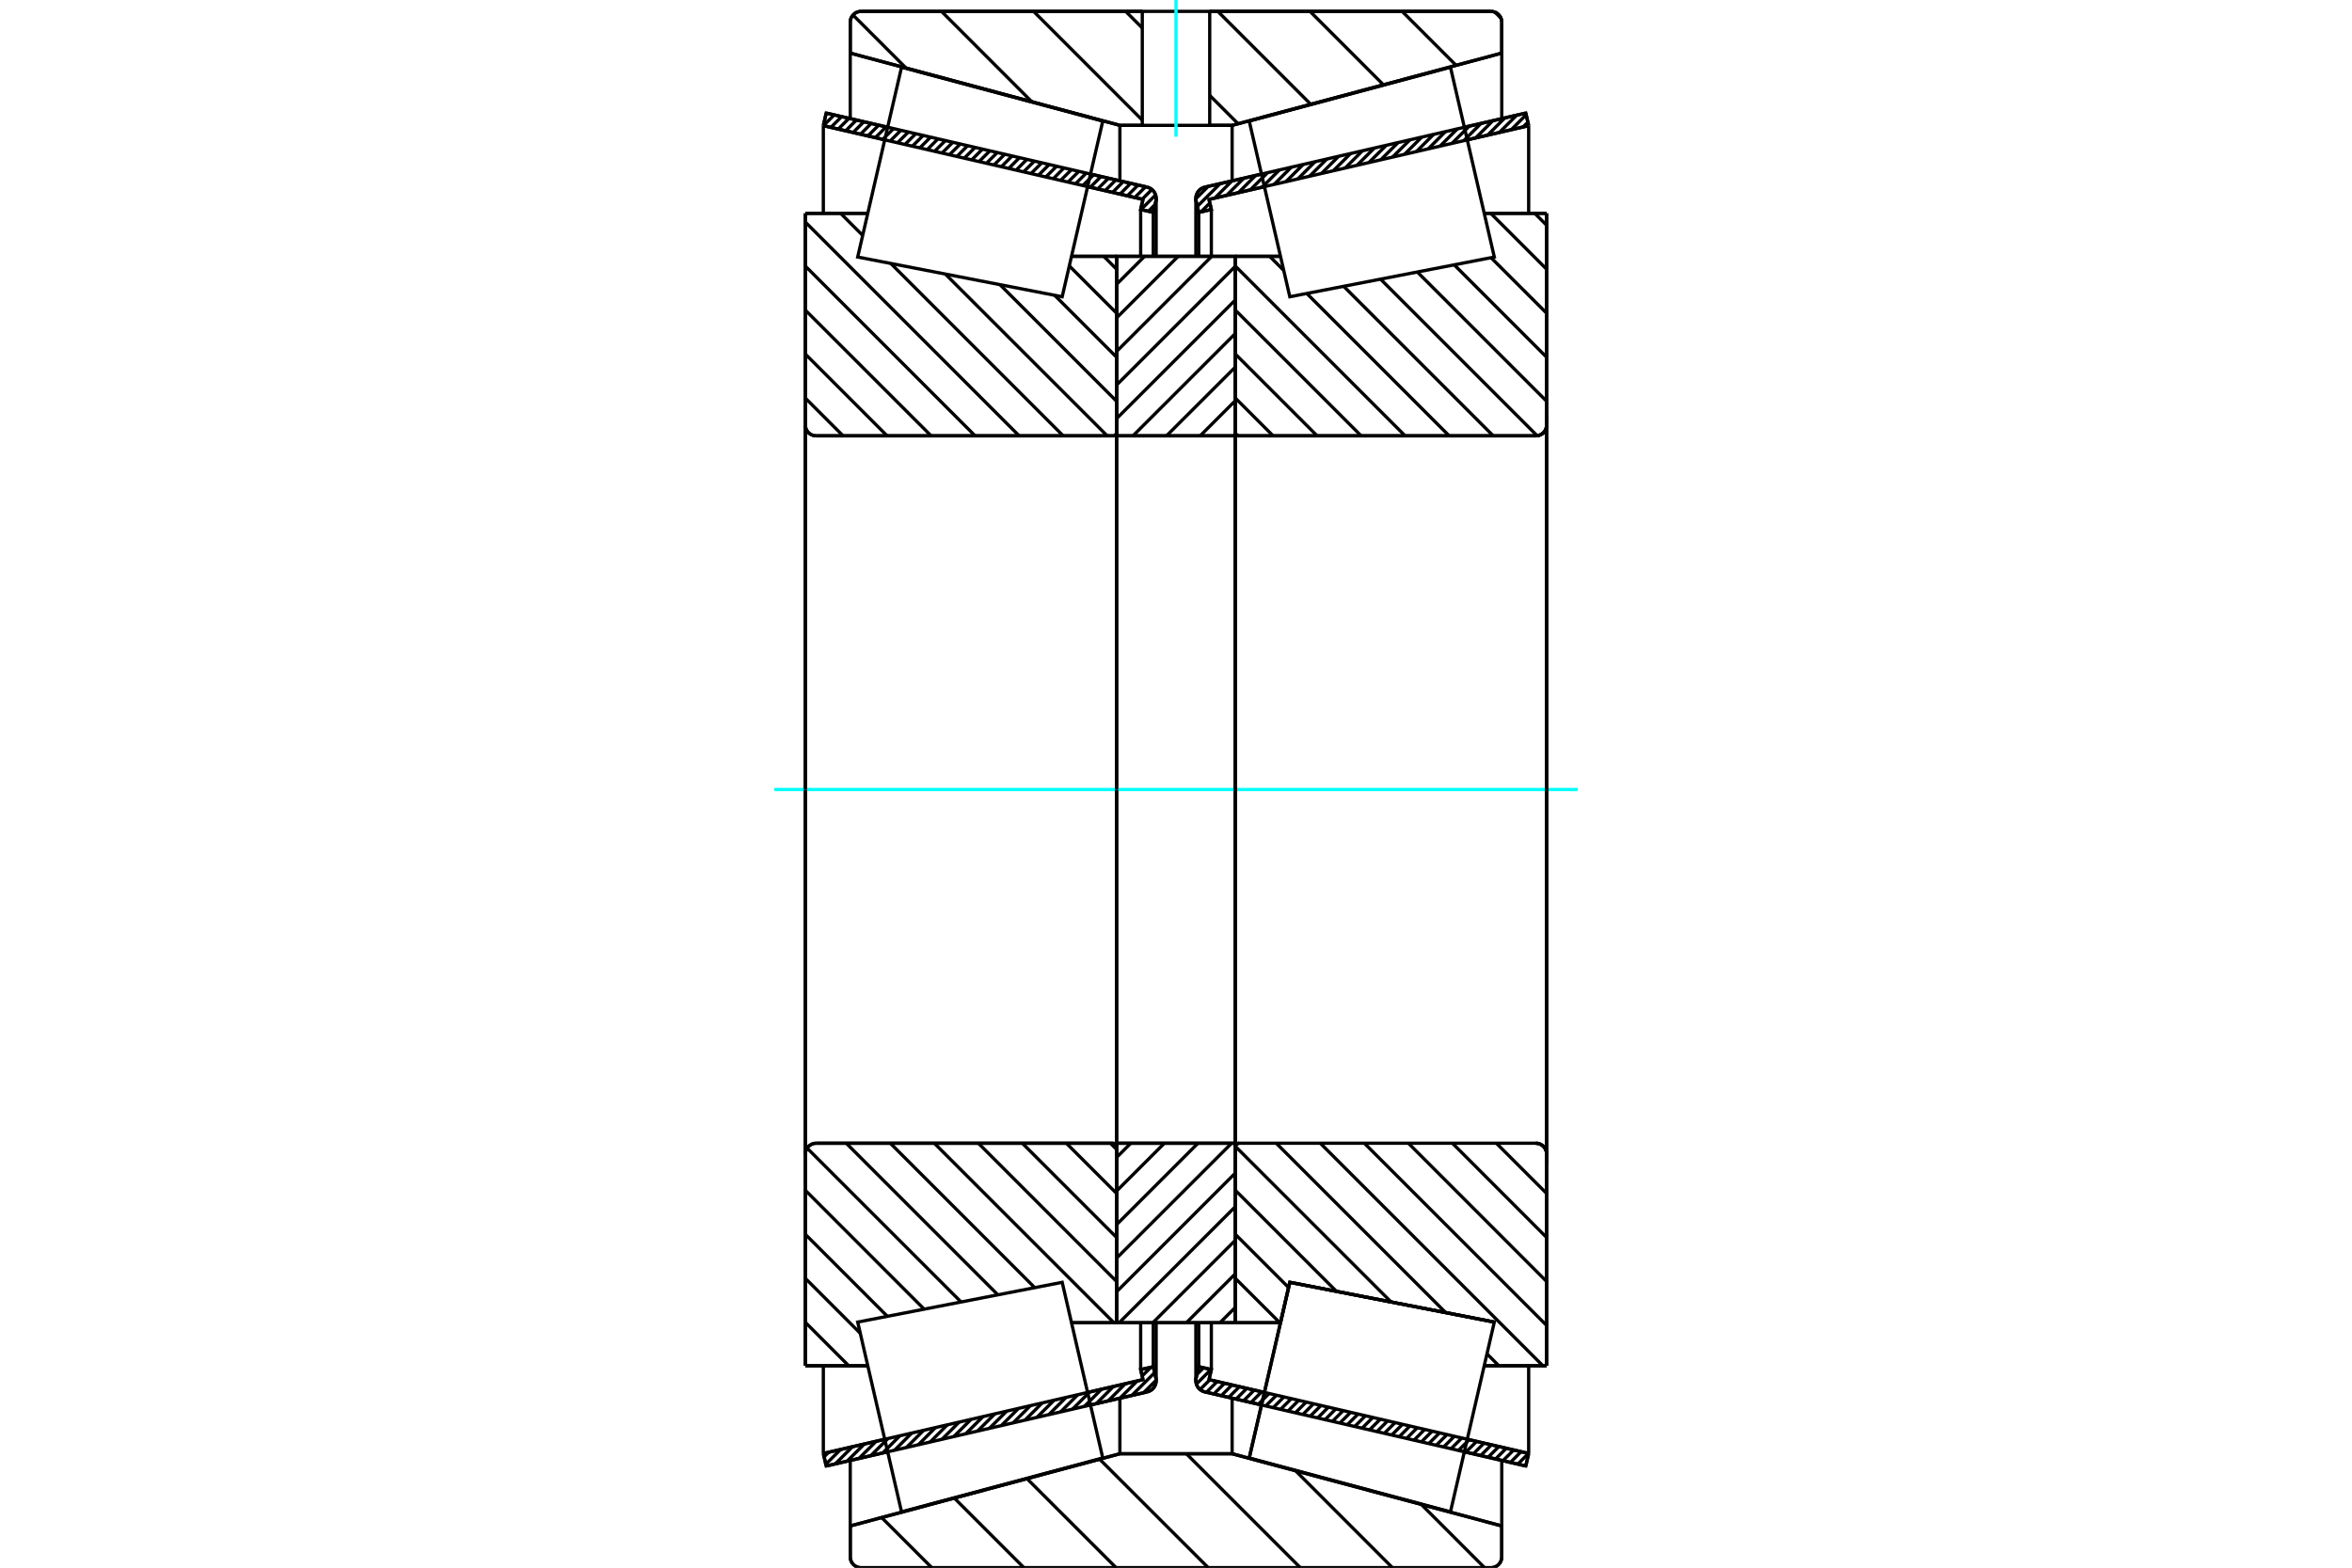 <?xml version="1.0" standalone="no"?>
<!DOCTYPE svg PUBLIC "-//W3C//DTD SVG 1.1//EN"
	"http://www.w3.org/Graphics/SVG/1.1/DTD/svg11.dtd">
<svg xmlns="http://www.w3.org/2000/svg" height="100%" width="100%" viewBox="0 0 36000 24000">
	<rect x="-1800" y="-1200" width="39600" height="26400" style="fill:#FFF"/>
	<g style="fill:none; fill-rule:evenodd" transform="matrix(1 0 0 1 0 0)">
		<g style="fill:none; stroke:#000; stroke-width:50; shape-rendering:geometricPrecision">
			<line x1="23354" y1="22443" x2="22413" y2="22226"/>
			<line x1="19309" y1="21509" x2="18441" y2="21309"/>
			<line x1="23398" y1="22251" x2="23354" y2="22443"/>
			<line x1="18505" y1="21121" x2="19353" y2="21317"/>
			<line x1="22458" y1="22034" x2="23398" y2="22251"/>
			<line x1="18541" y1="20967" x2="18505" y2="21121"/>
			<line x1="18348" y1="20923" x2="18541" y2="20967"/>
			<line x1="18308" y1="21096" x2="18348" y2="20923"/>
			<polyline points="18308,21096 18305,21116 18304,21136 18306,21162 18312,21188 18321,21213 18334,21236 18351,21257 18370,21275 18392,21290 18416,21301 18441,21309"/>
			<line x1="18441" y1="2865" x2="19309" y2="2665"/>
			<line x1="22413" y1="1948" x2="23354" y2="1731"/>
			<polyline points="18441,2865 18416,2873 18392,2885 18370,2900 18351,2918 18334,2939 18321,2962 18312,2986 18306,3012 18304,3039 18305,3059 18308,3079"/>
			<line x1="18348" y1="3252" x2="18308" y2="3079"/>
			<line x1="18541" y1="3207" x2="18348" y2="3252"/>
			<line x1="18505" y1="3053" x2="18541" y2="3207"/>
			<line x1="23398" y1="1924" x2="22458" y2="2141"/>
			<line x1="19353" y1="2858" x2="18505" y2="3053"/>
			<line x1="23354" y1="1731" x2="23398" y2="1924"/>
			<line x1="18348" y1="20250" x2="18348" y2="20923"/>
			<line x1="18348" y1="3252" x2="18348" y2="3924"/>
			<line x1="18541" y1="20250" x2="18541" y2="20967"/>
			<line x1="18541" y1="3207" x2="18541" y2="3924"/>
			<line x1="23398" y1="20908" x2="23398" y2="22251"/>
			<line x1="23398" y1="1924" x2="23398" y2="3266"/>
			<line x1="18304" y1="20250" x2="18304" y2="21136"/>
			<line x1="18304" y1="3039" x2="18304" y2="3924"/>
			<line x1="17559" y1="21309" x2="16691" y2="21509"/>
			<line x1="13587" y1="22226" x2="12646" y2="22443"/>
			<polyline points="17559,21309 17584,21301 17608,21290 17630,21275 17649,21257 17666,21236 17679,21213 17688,21188 17694,21162 17696,21136 17695,21116 17692,21096"/>
			<line x1="17652" y1="20923" x2="17692" y2="21096"/>
			<line x1="17459" y1="20967" x2="17652" y2="20923"/>
			<line x1="17495" y1="21121" x2="17459" y2="20967"/>
			<line x1="12602" y1="22251" x2="13542" y2="22034"/>
			<line x1="16647" y1="21317" x2="17495" y2="21121"/>
			<line x1="12646" y1="22443" x2="12602" y2="22251"/>
			<line x1="12646" y1="1731" x2="13587" y2="1948"/>
			<line x1="16691" y1="2665" x2="17559" y2="2865"/>
			<line x1="12602" y1="1924" x2="12646" y2="1731"/>
			<line x1="17495" y1="3053" x2="16647" y2="2858"/>
			<line x1="13542" y1="2141" x2="12602" y2="1924"/>
			<line x1="17459" y1="3207" x2="17495" y2="3053"/>
			<line x1="17652" y1="3252" x2="17459" y2="3207"/>
			<line x1="17692" y1="3079" x2="17652" y2="3252"/>
			<polyline points="17692,3079 17695,3059 17696,3039 17694,3012 17688,2986 17679,2962 17666,2939 17649,2918 17630,2900 17608,2885 17584,2873 17559,2865"/>
			<line x1="17459" y1="3924" x2="17459" y2="3207"/>
			<line x1="17459" y1="20967" x2="17459" y2="20250"/>
			<line x1="12602" y1="3266" x2="12602" y2="1924"/>
			<line x1="12602" y1="22251" x2="12602" y2="20908"/>
			<line x1="17652" y1="3924" x2="17652" y2="3252"/>
			<line x1="17652" y1="20923" x2="17652" y2="20250"/>
			<line x1="17696" y1="3924" x2="17696" y2="3039"/>
			<line x1="17696" y1="21136" x2="17696" y2="20250"/>
			<line x1="18909" y1="3924" x2="19599" y2="3924"/>
			<polyline points="18909,6617 18910,6626 18912,6634 18915,6642 18919,6650 18925,6656 18932,6662 18939,6666 18947,6670 18955,6672 18964,6672"/>
			<line x1="23508" y1="6672" x2="18964" y2="6672"/>
			<polyline points="23508,6672 23534,6670 23559,6664 23583,6654 23605,6641 23625,6624 23642,6604 23655,6582 23665,6558 23671,6533 23673,6507"/>
			<line x1="23673" y1="3266" x2="23673" y2="6507"/>
			<line x1="23673" y1="3266" x2="22717" y2="3266"/>
			<line x1="22872" y1="20240" x2="22872" y2="20240"/>
			<line x1="23673" y1="20909" x2="22717" y2="20909"/>
			<line x1="23673" y1="17667" x2="23673" y2="20909"/>
			<polyline points="23673,17667 23671,17641 23665,17616 23655,17592 23642,17570 23625,17550 23605,17534 23583,17520 23559,17510 23534,17504 23508,17502"/>
			<polyline points="18964,17502 18955,17503 18947,17505 18939,17508 18932,17513 18925,17518 18919,17525 18915,17532 18912,17540 18910,17549 18909,17557"/>
			<line x1="19599" y1="20250" x2="18909" y2="20250"/>
			<line x1="19742" y1="19631" x2="19599" y2="20250"/>
			<line x1="22872" y1="20240" x2="19742" y2="19631"/>
			<line x1="22717" y1="3965" x2="22717" y2="3965"/>
			<line x1="22717" y1="20210" x2="22717" y2="20210"/>
			<polyline points="18909,6617 18910,6626 18912,6634 18915,6642 18919,6650 18925,6656 18932,6662 18939,6666 18947,6670 18955,6672 18964,6672"/>
			<polyline points="18964,17502 18955,17503 18947,17505 18939,17508 18932,17513 18925,17518 18919,17525 18915,17532 18912,17540 18910,17549 18909,17557"/>
			<polyline points="23508,6672 23534,6670 23559,6664 23583,6654 23605,6641 23625,6624 23642,6604 23655,6582 23665,6558 23671,6533 23673,6507"/>
			<polyline points="23673,17667 23671,17641 23665,17616 23655,17592 23642,17570 23625,17550 23605,17534 23583,17520 23559,17510 23534,17504 23508,17502"/>
			<line x1="17091" y1="20250" x2="16401" y2="20250"/>
			<polyline points="17091,17557 17090,17549 17088,17540 17085,17532 17081,17525 17075,17518 17068,17513 17061,17508 17053,17505 17045,17503 17036,17502"/>
			<line x1="12492" y1="17502" x2="17036" y2="17502"/>
			<polyline points="12492,17502 12466,17504 12441,17510 12417,17520 12395,17534 12375,17550 12358,17570 12345,17592 12335,17616 12329,17641 12327,17667"/>
			<line x1="12327" y1="20909" x2="12327" y2="17667"/>
			<line x1="12327" y1="20909" x2="13283" y2="20909"/>
			<line x1="12327" y1="3266" x2="13283" y2="3266"/>
			<line x1="12327" y1="6507" x2="12327" y2="3266"/>
			<polyline points="12327,6507 12329,6533 12335,6558 12345,6582 12358,6604 12375,6624 12395,6641 12417,6654 12441,6664 12466,6670 12492,6672"/>
			<line x1="17036" y1="6672" x2="12492" y2="6672"/>
			<polyline points="17036,6672 17045,6672 17053,6670 17061,6666 17068,6662 17075,6656 17081,6650 17085,6642 17088,6634 17090,6626 17091,6617"/>
			<line x1="16401" y1="3924" x2="17091" y2="3924"/>
			<line x1="13283" y1="20210" x2="13283" y2="20210"/>
			<line x1="13283" y1="3965" x2="13283" y2="3965"/>
			<line x1="12327" y1="17667" x2="12327" y2="6507"/>
			<line x1="22821" y1="24000" x2="13179" y2="24000"/>
			<polyline points="22821,24000 22847,23998 22872,23992 22896,23982 22918,23968 22937,23952 22954,23932 22968,23910 22978,23886 22984,23861 22986,23835"/>
			<line x1="22986" y1="23361" x2="22986" y2="23835"/>
			<line x1="18859" y1="22256" x2="22986" y2="23361"/>
			<line x1="17141" y1="22256" x2="18859" y2="22256"/>
			<line x1="13014" y1="23361" x2="17141" y2="22256"/>
			<line x1="13014" y1="23835" x2="13014" y2="23361"/>
			<polyline points="13014,23835 13016,23861 13022,23886 13032,23910 13046,23932 13063,23952 13082,23968 13104,23982 13128,23992 13153,23998 13179,24000"/>
			<line x1="13179" y1="174" x2="17484" y2="174"/>
			<line x1="18516" y1="174" x2="22821" y2="174"/>
			<polyline points="13179,174 13153,176 13128,183 13104,192 13082,206 13063,223 13046,242 13032,265 13022,288 13016,314 13014,339"/>
			<line x1="13014" y1="813" x2="13014" y2="339"/>
			<line x1="17141" y1="1919" x2="13014" y2="813"/>
			<line x1="18859" y1="1919" x2="18516" y2="1919"/>
			<line x1="17484" y1="1919" x2="17141" y2="1919"/>
			<line x1="22986" y1="813" x2="18859" y2="1919"/>
			<line x1="22986" y1="339" x2="22986" y2="813"/>
			<polyline points="22986,339 22984,314 22978,288 22968,265 22954,242 22937,223 22918,206 22896,192 22872,183 22847,176 22821,174"/>
			<line x1="17141" y1="21405" x2="17141" y2="22256"/>
			<line x1="17141" y1="1919" x2="17141" y2="2769"/>
			<line x1="18859" y1="21405" x2="18859" y2="22256"/>
			<line x1="18859" y1="1919" x2="18859" y2="2769"/>
			<line x1="13014" y1="22358" x2="13014" y2="23361"/>
			<line x1="13014" y1="813" x2="13014" y2="1816"/>
			<line x1="22986" y1="22358" x2="22986" y2="23361"/>
			<line x1="22986" y1="813" x2="22986" y2="1816"/>
			<line x1="17091" y1="17502" x2="18909" y2="17502"/>
			<line x1="17091" y1="20250" x2="17091" y2="17502"/>
			<line x1="18909" y1="20250" x2="17091" y2="20250"/>
			<line x1="18909" y1="17502" x2="18909" y2="20250"/>
			<line x1="18909" y1="6672" x2="17091" y2="6672"/>
			<line x1="18909" y1="3924" x2="18909" y2="6672"/>
			<line x1="17091" y1="3924" x2="18909" y2="3924"/>
			<line x1="17091" y1="6672" x2="17091" y2="3924"/>
			<line x1="18909" y1="6672" x2="18909" y2="17502"/>
			<line x1="17091" y1="6672" x2="17091" y2="17502"/>
		</g>
		<g style="fill:none; stroke:#0FF; stroke-width:50; shape-rendering:geometricPrecision">
			<line x1="11850" y1="12087" x2="24150" y2="12087"/>
		</g>
		<g style="fill:none; stroke:#000; stroke-width:50; shape-rendering:geometricPrecision">
			<line x1="22883" y1="187" x2="22973" y2="277"/>
			<line x1="21461" y1="174" x2="22287" y2="1000"/>
			<line x1="20051" y1="174" x2="21175" y2="1298"/>
			<line x1="18640" y1="174" x2="20062" y2="1596"/>
			<line x1="17230" y1="174" x2="17484" y2="428"/>
			<line x1="18516" y1="1460" x2="18950" y2="1894"/>
			<line x1="15820" y1="174" x2="17484" y2="1839"/>
			<line x1="14410" y1="174" x2="15793" y2="1558"/>
			<line x1="13056" y1="230" x2="13867" y2="1041"/>
			<line x1="21755" y1="23032" x2="22723" y2="24000"/>
			<line x1="19829" y1="22515" x2="21313" y2="24000"/>
			<line x1="18159" y1="22256" x2="19903" y2="24000"/>
			<line x1="16831" y1="22339" x2="18493" y2="24000"/>
			<line x1="15719" y1="22637" x2="17083" y2="24000"/>
			<line x1="14607" y1="22935" x2="15672" y2="24000"/>
			<line x1="13495" y1="23233" x2="14262" y2="24000"/>
			<line x1="18516" y1="174" x2="22821" y2="174"/>
			<polyline points="22986,339 22984,314 22978,288 22968,265 22954,242 22937,223 22918,206 22896,192 22872,183 22847,176 22821,174"/>
			<polyline points="22986,339 22986,813 18859,1919 18516,1919"/>
			<polyline points="17484,174 13179,174 13153,176 13128,183 13104,192 13082,206 13063,223 13046,242 13032,265 13022,288 13016,314 13014,339 13014,813 17141,1919 17484,1919"/>
			<polyline points="18000,22256 17141,22256 13014,23361 13014,23835 13016,23861 13022,23886 13032,23910 13046,23932 13063,23952 13082,23968 13104,23982 13128,23992 13153,23998 13179,24000 18000,24000"/>
			<polyline points="18000,22256 18859,22256 22986,23361 22986,23835"/>
			<polyline points="22821,24000 22847,23998 22872,23992 22896,23982 22918,23968 22937,23952 22954,23932 22968,23910 22978,23886 22984,23861 22986,23835"/>
			<line x1="22821" y1="24000" x2="18000" y2="24000"/>
			<line x1="16894" y1="3924" x2="17091" y2="4122"/>
			<line x1="16367" y1="4071" x2="17091" y2="4795"/>
			<line x1="16143" y1="4521" x2="17091" y2="5469"/>
			<line x1="15306" y1="4358" x2="17091" y2="6143"/>
			<line x1="14470" y1="4196" x2="16947" y2="6672"/>
			<line x1="13634" y1="4033" x2="16273" y2="6672"/>
			<line x1="12866" y1="3266" x2="13204" y2="3604"/>
			<line x1="12327" y1="3400" x2="15599" y2="6672"/>
			<line x1="12327" y1="4074" x2="14925" y2="6672"/>
			<line x1="12327" y1="4748" x2="14252" y2="6672"/>
			<line x1="12327" y1="5421" x2="13578" y2="6672"/>
			<line x1="12327" y1="6095" x2="12904" y2="6672"/>
			<line x1="16996" y1="17502" x2="17091" y2="17597"/>
			<line x1="16322" y1="17502" x2="17091" y2="18271"/>
			<line x1="15648" y1="17502" x2="17091" y2="18945"/>
			<line x1="14975" y1="17502" x2="17091" y2="19619"/>
			<line x1="14301" y1="17502" x2="17049" y2="20250"/>
			<line x1="13627" y1="17502" x2="15838" y2="19713"/>
			<line x1="12953" y1="17502" x2="15274" y2="19823"/>
			<line x1="12354" y1="17577" x2="14710" y2="19932"/>
			<line x1="12327" y1="18223" x2="14145" y2="20042"/>
			<line x1="12327" y1="18897" x2="13581" y2="20151"/>
			<line x1="12327" y1="19571" x2="13168" y2="20412"/>
			<line x1="12327" y1="20244" x2="12991" y2="20909"/>
			<polyline points="17091,12087 17091,3924 17091,6617"/>
			<polyline points="17036,6672 17045,6672 17053,6670 17061,6666 17068,6662 17075,6656 17081,6650 17085,6642 17088,6634 17090,6626 17091,6617"/>
			<line x1="17036" y1="6672" x2="12492" y2="6672"/>
			<polyline points="12327,6507 12329,6533 12335,6558 12345,6582 12358,6604 12375,6624 12395,6641 12417,6654 12441,6664 12466,6670 12492,6672"/>
			<line x1="12327" y1="6507" x2="12327" y2="3266"/>
			<line x1="12327" y1="6507" x2="12327" y2="12087"/>
			<line x1="12327" y1="3266" x2="13283" y2="3266"/>
			<line x1="16401" y1="3924" x2="17091" y2="3924"/>
			<line x1="17091" y1="20250" x2="16401" y2="20250"/>
			<line x1="13283" y1="20909" x2="12327" y2="20909"/>
			<line x1="12327" y1="12087" x2="12327" y2="17667"/>
			<line x1="12327" y1="20909" x2="12327" y2="17667"/>
			<polyline points="12492,17502 12466,17504 12441,17510 12417,17520 12395,17534 12375,17550 12358,17570 12345,17592 12335,17616 12329,17641 12327,17667"/>
			<line x1="12492" y1="17502" x2="17036" y2="17502"/>
			<polyline points="17091,17557 17090,17549 17088,17540 17085,17532 17081,17525 17075,17518 17068,17513 17061,17508 17053,17505 17045,17503 17036,17502"/>
			<polyline points="17091,17557 17091,20250 17091,12087"/>
			<line x1="23491" y1="3266" x2="23673" y2="3448"/>
			<line x1="22817" y1="3266" x2="23673" y2="4122"/>
			<line x1="22822" y1="3945" x2="23673" y2="4795"/>
			<line x1="22258" y1="4054" x2="23673" y2="5469"/>
			<line x1="21694" y1="4164" x2="23673" y2="6143"/>
			<line x1="21130" y1="4273" x2="23528" y2="6671"/>
			<line x1="20566" y1="4383" x2="22855" y2="6672"/>
			<line x1="19433" y1="3924" x2="19649" y2="4140"/>
			<line x1="20002" y1="4493" x2="22181" y2="6672"/>
			<line x1="18909" y1="4074" x2="21507" y2="6672"/>
			<line x1="18909" y1="4748" x2="20834" y2="6672"/>
			<line x1="18909" y1="5421" x2="20160" y2="6672"/>
			<line x1="18909" y1="6095" x2="19486" y2="6672"/>
			<line x1="22904" y1="17502" x2="23673" y2="18271"/>
			<line x1="22231" y1="17502" x2="23673" y2="18945"/>
			<line x1="21557" y1="17502" x2="23673" y2="19619"/>
			<line x1="20883" y1="17502" x2="23673" y2="20292"/>
			<line x1="20209" y1="17502" x2="23616" y2="20909"/>
			<line x1="19535" y1="17502" x2="22128" y2="20095"/>
			<line x1="22760" y1="20726" x2="22942" y2="20909"/>
			<line x1="18909" y1="17550" x2="21292" y2="19932"/>
			<line x1="18909" y1="18223" x2="20456" y2="19770"/>
			<line x1="18909" y1="18897" x2="19724" y2="19712"/>
			<line x1="18909" y1="19571" x2="19589" y2="20250"/>
			<line x1="18909" y1="20244" x2="18915" y2="20250"/>
			<polyline points="18909,12087 18909,3924 18909,6617 18910,6626 18912,6634 18915,6642 18919,6650 18925,6656 18932,6662 18939,6666 18947,6670 18955,6672 18964,6672 23508,6672 23534,6670 23559,6664 23583,6654 23605,6641 23625,6624 23642,6604 23655,6582 23665,6558 23671,6533 23673,6507 23673,3266"/>
			<line x1="23673" y1="6507" x2="23673" y2="12087"/>
			<line x1="23673" y1="3266" x2="22717" y2="3266"/>
			<line x1="19599" y1="3924" x2="18909" y2="3924"/>
			<line x1="18909" y1="20250" x2="19599" y2="20250"/>
			<line x1="22717" y1="20909" x2="23673" y2="20909"/>
			<line x1="23673" y1="12087" x2="23673" y2="17667"/>
			<polyline points="23673,20909 23673,17667 23671,17641 23665,17616 23655,17592 23642,17570 23625,17550 23605,17534 23583,17520 23559,17510 23534,17504 23508,17502 18964,17502 18955,17503 18947,17505 18939,17508 18932,17513 18925,17518 18919,17525 18915,17532 18912,17540 18910,17549 18909,17557 18909,20250 18909,12087"/>
			<line x1="18909" y1="20014" x2="18673" y2="20250"/>
			<line x1="18909" y1="19500" x2="18159" y2="20250"/>
			<line x1="18909" y1="18986" x2="17645" y2="20250"/>
			<line x1="18909" y1="18472" x2="17130" y2="20250"/>
			<line x1="18909" y1="17958" x2="17091" y2="19776"/>
			<line x1="18851" y1="17502" x2="17091" y2="19261"/>
			<line x1="18336" y1="17502" x2="17091" y2="18747"/>
			<line x1="17822" y1="17502" x2="17091" y2="18233"/>
			<line x1="17308" y1="17502" x2="17091" y2="17719"/>
			<line x1="18909" y1="6647" x2="18884" y2="6672"/>
			<line x1="18909" y1="6133" x2="18370" y2="6672"/>
			<line x1="18909" y1="5619" x2="17855" y2="6672"/>
			<line x1="18909" y1="5105" x2="17341" y2="6672"/>
			<line x1="18909" y1="4591" x2="17091" y2="6408"/>
			<line x1="18909" y1="4076" x2="17091" y2="5894"/>
			<line x1="18547" y1="3924" x2="17091" y2="5380"/>
			<line x1="18033" y1="3924" x2="17091" y2="4866"/>
			<line x1="17519" y1="3924" x2="17091" y2="4352"/>
			<polyline points="17091,6672 17091,3924 18909,3924 18909,6672 17091,6672"/>
			<polyline points="17091,17502 18909,17502 18909,20250 17091,20250 17091,17502"/>
			<polyline points="18000,1919 18516,1919 18516,174 17484,174 17484,1919 18000,1919"/>
		</g>
		<g style="fill:none; stroke:#0FF; stroke-width:50; shape-rendering:geometricPrecision">
			<line x1="18000" y1="2093" x2="18000" y2="0"/>
		</g>
		<g style="fill:none; stroke:#000; stroke-width:50; shape-rendering:geometricPrecision">
			<line x1="23673" y1="17832" x2="23673" y2="6342"/>
			<line x1="18909" y1="17557" x2="18909" y2="6617"/>
			<polyline points="19432,20976 19742,19631 22872,20240 22872,20240"/>
			<polyline points="19121,22320 19121,22320 19432,20976"/>
			<polyline points="16568,20976 16879,22320 13799,23145 13463,21692 13128,20240 16258,19631 16568,20976"/>
			<polyline points="16568,3199 16258,4543 13128,3935 13463,2482 13799,1029 16879,1854 16568,3199"/>
			<polyline points="19432,20976 19742,19631 22872,20240 22537,21692 22201,23145 19121,22320 19432,20976"/>
			<polyline points="19432,3199 19121,1854 22201,1029 22537,2482 22872,3935 19742,4543 19432,3199"/>
			<line x1="17696" y1="21130" x2="17505" y2="21321"/>
			<line x1="17673" y1="21014" x2="17324" y2="21363"/>
			<line x1="17617" y1="20931" x2="17482" y2="21065"/>
			<line x1="17406" y1="21142" x2="17142" y2="21405"/>
			<line x1="17224" y1="21184" x2="16961" y2="21447"/>
			<line x1="17043" y1="21225" x2="16779" y2="21489"/>
			<line x1="16861" y1="21267" x2="16598" y2="21531"/>
			<line x1="16680" y1="21309" x2="16416" y2="21573"/>
			<line x1="16498" y1="21351" x2="16234" y2="21615"/>
			<line x1="16316" y1="21393" x2="16053" y2="21657"/>
			<line x1="16135" y1="21435" x2="15871" y2="21699"/>
			<line x1="15953" y1="21477" x2="15690" y2="21740"/>
			<line x1="15772" y1="21519" x2="15508" y2="21782"/>
			<line x1="15590" y1="21561" x2="15327" y2="21824"/>
			<line x1="15409" y1="21603" x2="15145" y2="21866"/>
			<line x1="15227" y1="21645" x2="14963" y2="21908"/>
			<line x1="15045" y1="21687" x2="14782" y2="21950"/>
			<line x1="14864" y1="21728" x2="14600" y2="21992"/>
			<line x1="14682" y1="21770" x2="14419" y2="22034"/>
			<line x1="14501" y1="21812" x2="14237" y2="22076"/>
			<line x1="14319" y1="21854" x2="14056" y2="22118"/>
			<line x1="14138" y1="21896" x2="13874" y2="22160"/>
			<line x1="13956" y1="21938" x2="13692" y2="22202"/>
			<line x1="13774" y1="21980" x2="13511" y2="22244"/>
			<line x1="13593" y1="22022" x2="13329" y2="22285"/>
			<line x1="13411" y1="22064" x2="13148" y2="22327"/>
			<line x1="13230" y1="22106" x2="12966" y2="22369"/>
			<line x1="13048" y1="22148" x2="12785" y2="22411"/>
			<line x1="12867" y1="22190" x2="12640" y2="22416"/>
			<line x1="12685" y1="22231" x2="12614" y2="22303"/>
			<line x1="17679" y1="3132" x2="17577" y2="3235"/>
			<line x1="17688" y1="2984" x2="17464" y2="3208"/>
			<line x1="17631" y1="2901" x2="17482" y2="3050"/>
			<line x1="17533" y1="2860" x2="17369" y2="3024"/>
			<line x1="17420" y1="2833" x2="17255" y2="2998"/>
			<line x1="17306" y1="2807" x2="17142" y2="2972"/>
			<line x1="17193" y1="2781" x2="17028" y2="2946"/>
			<line x1="17079" y1="2755" x2="16915" y2="2919"/>
			<line x1="16966" y1="2729" x2="16801" y2="2893"/>
			<line x1="16853" y1="2702" x2="16688" y2="2867"/>
			<line x1="16739" y1="2676" x2="16574" y2="2841"/>
			<line x1="16626" y1="2650" x2="16461" y2="2815"/>
			<line x1="16512" y1="2624" x2="16347" y2="2788"/>
			<line x1="16399" y1="2598" x2="16234" y2="2762"/>
			<line x1="16285" y1="2571" x2="16121" y2="2736"/>
			<line x1="16172" y1="2545" x2="16007" y2="2710"/>
			<line x1="16058" y1="2519" x2="15894" y2="2684"/>
			<line x1="15945" y1="2493" x2="15780" y2="2658"/>
			<line x1="15831" y1="2467" x2="15667" y2="2631"/>
			<line x1="15718" y1="2440" x2="15553" y2="2605"/>
			<line x1="15604" y1="2414" x2="15440" y2="2579"/>
			<line x1="15491" y1="2388" x2="15326" y2="2553"/>
			<line x1="15378" y1="2362" x2="15213" y2="2527"/>
			<line x1="15264" y1="2336" x2="15099" y2="2500"/>
			<line x1="15151" y1="2309" x2="14986" y2="2474"/>
			<line x1="15037" y1="2283" x2="14873" y2="2448"/>
			<line x1="14924" y1="2257" x2="14759" y2="2422"/>
			<line x1="14810" y1="2231" x2="14646" y2="2396"/>
			<line x1="14697" y1="2205" x2="14532" y2="2369"/>
			<line x1="14583" y1="2179" x2="14419" y2="2343"/>
			<line x1="14470" y1="2152" x2="14305" y2="2317"/>
			<line x1="14356" y1="2126" x2="14192" y2="2291"/>
			<line x1="14243" y1="2100" x2="14078" y2="2265"/>
			<line x1="14130" y1="2074" x2="13965" y2="2238"/>
			<line x1="14016" y1="2048" x2="13851" y2="2212"/>
			<line x1="13903" y1="2021" x2="13738" y2="2186"/>
			<line x1="13789" y1="1995" x2="13624" y2="2160"/>
			<line x1="13676" y1="1969" x2="13511" y2="2134"/>
			<line x1="13562" y1="1943" x2="13398" y2="2107"/>
			<line x1="13449" y1="1917" x2="13284" y2="2081"/>
			<line x1="13335" y1="1890" x2="13171" y2="2055"/>
			<line x1="13222" y1="1864" x2="13057" y2="2029"/>
			<line x1="13108" y1="1838" x2="12944" y2="2003"/>
			<line x1="12995" y1="1812" x2="12830" y2="1976"/>
			<line x1="12882" y1="1786" x2="12717" y2="1950"/>
			<line x1="12768" y1="1759" x2="12603" y2="1924"/>
			<line x1="12655" y1="1733" x2="12643" y2="1745"/>
			<polyline points="12602,1924 12646,1731 17559,2865"/>
			<polyline points="17692,3079 17696,3051 17696,3023 17691,2996 17682,2969 17669,2944 17653,2922 17633,2902 17610,2886 17585,2874 17559,2865"/>
			<polyline points="17692,3079 17652,3252 17459,3207 17495,3053 12602,1924"/>
			<polyline points="12602,22251 17495,21121 17459,20967 17652,20923 17692,21096"/>
			<polyline points="17559,21309 17585,21301 17610,21288 17633,21272 17653,21252 17669,21230 17682,21205 17691,21179 17696,21151 17696,21123 17692,21096"/>
			<polyline points="17559,21309 12646,22443 12602,22251"/>
			<line x1="23357" y1="22428" x2="23344" y2="22441"/>
			<line x1="23396" y1="22250" x2="23231" y2="22415"/>
			<line x1="23282" y1="22224" x2="23118" y2="22389"/>
			<line x1="23169" y1="22198" x2="23004" y2="22362"/>
			<line x1="23055" y1="22172" x2="22891" y2="22336"/>
			<line x1="22942" y1="22145" x2="22777" y2="22310"/>
			<line x1="22828" y1="22119" x2="22664" y2="22284"/>
			<line x1="22715" y1="22093" x2="22550" y2="22258"/>
			<line x1="22601" y1="22067" x2="22437" y2="22231"/>
			<line x1="22488" y1="22041" x2="22323" y2="22205"/>
			<line x1="22375" y1="22014" x2="22210" y2="22179"/>
			<line x1="22261" y1="21988" x2="22096" y2="22153"/>
			<line x1="22148" y1="21962" x2="21983" y2="22127"/>
			<line x1="22034" y1="21936" x2="21869" y2="22100"/>
			<line x1="21921" y1="21910" x2="21756" y2="22074"/>
			<line x1="21807" y1="21883" x2="21643" y2="22048"/>
			<line x1="21694" y1="21857" x2="21529" y2="22022"/>
			<line x1="21580" y1="21831" x2="21416" y2="21996"/>
			<line x1="21467" y1="21805" x2="21302" y2="21969"/>
			<line x1="21353" y1="21779" x2="21189" y2="21943"/>
			<line x1="21240" y1="21752" x2="21075" y2="21917"/>
			<line x1="21127" y1="21726" x2="20962" y2="21891"/>
			<line x1="21013" y1="21700" x2="20848" y2="21865"/>
			<line x1="20900" y1="21674" x2="20735" y2="21839"/>
			<line x1="20786" y1="21648" x2="20621" y2="21812"/>
			<line x1="20673" y1="21621" x2="20508" y2="21786"/>
			<line x1="20559" y1="21595" x2="20395" y2="21760"/>
			<line x1="20446" y1="21569" x2="20281" y2="21734"/>
			<line x1="20332" y1="21543" x2="20168" y2="21708"/>
			<line x1="20219" y1="21517" x2="20054" y2="21681"/>
			<line x1="20105" y1="21490" x2="19941" y2="21655"/>
			<line x1="19992" y1="21464" x2="19827" y2="21629"/>
			<line x1="19878" y1="21438" x2="19714" y2="21603"/>
			<line x1="19765" y1="21412" x2="19600" y2="21577"/>
			<line x1="19652" y1="21386" x2="19487" y2="21550"/>
			<line x1="19538" y1="21360" x2="19373" y2="21524"/>
			<line x1="19425" y1="21333" x2="19260" y2="21498"/>
			<line x1="19311" y1="21307" x2="19147" y2="21472"/>
			<line x1="19198" y1="21281" x2="19033" y2="21446"/>
			<line x1="19084" y1="21255" x2="18920" y2="21419"/>
			<line x1="18971" y1="21229" x2="18806" y2="21393"/>
			<line x1="18857" y1="21202" x2="18693" y2="21367"/>
			<line x1="18744" y1="21176" x2="18579" y2="21341"/>
			<line x1="18630" y1="21150" x2="18466" y2="21315"/>
			<line x1="18517" y1="21124" x2="18368" y2="21273"/>
			<line x1="18535" y1="20966" x2="18312" y2="21189"/>
			<line x1="18422" y1="20940" x2="18321" y2="21040"/>
			<line x1="23386" y1="1871" x2="23313" y2="1943"/>
			<line x1="23360" y1="1757" x2="23132" y2="1985"/>
			<line x1="23214" y1="1764" x2="22950" y2="2027"/>
			<line x1="23032" y1="1806" x2="22769" y2="2069"/>
			<line x1="22851" y1="1847" x2="22587" y2="2111"/>
			<line x1="22669" y1="1889" x2="22406" y2="2153"/>
			<line x1="22488" y1="1931" x2="22224" y2="2195"/>
			<line x1="22306" y1="1973" x2="22042" y2="2237"/>
			<line x1="22124" y1="2015" x2="21861" y2="2279"/>
			<line x1="21943" y1="2057" x2="21679" y2="2321"/>
			<line x1="21761" y1="2099" x2="21498" y2="2362"/>
			<line x1="21580" y1="2141" x2="21316" y2="2404"/>
			<line x1="21398" y1="2183" x2="21135" y2="2446"/>
			<line x1="21217" y1="2225" x2="20953" y2="2488"/>
			<line x1="21035" y1="2267" x2="20771" y2="2530"/>
			<line x1="20853" y1="2309" x2="20590" y2="2572"/>
			<line x1="20672" y1="2350" x2="20408" y2="2614"/>
			<line x1="20490" y1="2392" x2="20227" y2="2656"/>
			<line x1="20309" y1="2434" x2="20045" y2="2698"/>
			<line x1="20127" y1="2476" x2="19864" y2="2740"/>
			<line x1="19946" y1="2518" x2="19682" y2="2782"/>
			<line x1="19764" y1="2560" x2="19501" y2="2824"/>
			<line x1="19582" y1="2602" x2="19319" y2="2866"/>
			<line x1="19401" y1="2644" x2="19137" y2="2907"/>
			<line x1="19219" y1="2686" x2="18956" y2="2949"/>
			<line x1="19038" y1="2728" x2="18774" y2="2991"/>
			<line x1="18856" y1="2770" x2="18593" y2="3033"/>
			<line x1="18518" y1="3108" x2="18382" y2="3244"/>
			<line x1="18675" y1="2812" x2="18327" y2="3159"/>
			<line x1="18493" y1="2853" x2="18304" y2="3043"/>
			<polyline points="23398,1924 23354,1731 18441,2865 18415,2874 18390,2886 18367,2902 18347,2922 18331,2944 18318,2969 18309,2996 18304,3023 18304,3051 18308,3079 18348,3252 18541,3207 18505,3053 23398,1924"/>
			<polyline points="23398,22251 18505,21121 18541,20967 18348,20923 18308,21096 18304,21123 18304,21151 18309,21179 18318,21205 18331,21230 18347,21252 18367,21272 18390,21288 18415,21301 18441,21309 23354,22443 23398,22251"/>
		</g>
	</g>
</svg>
